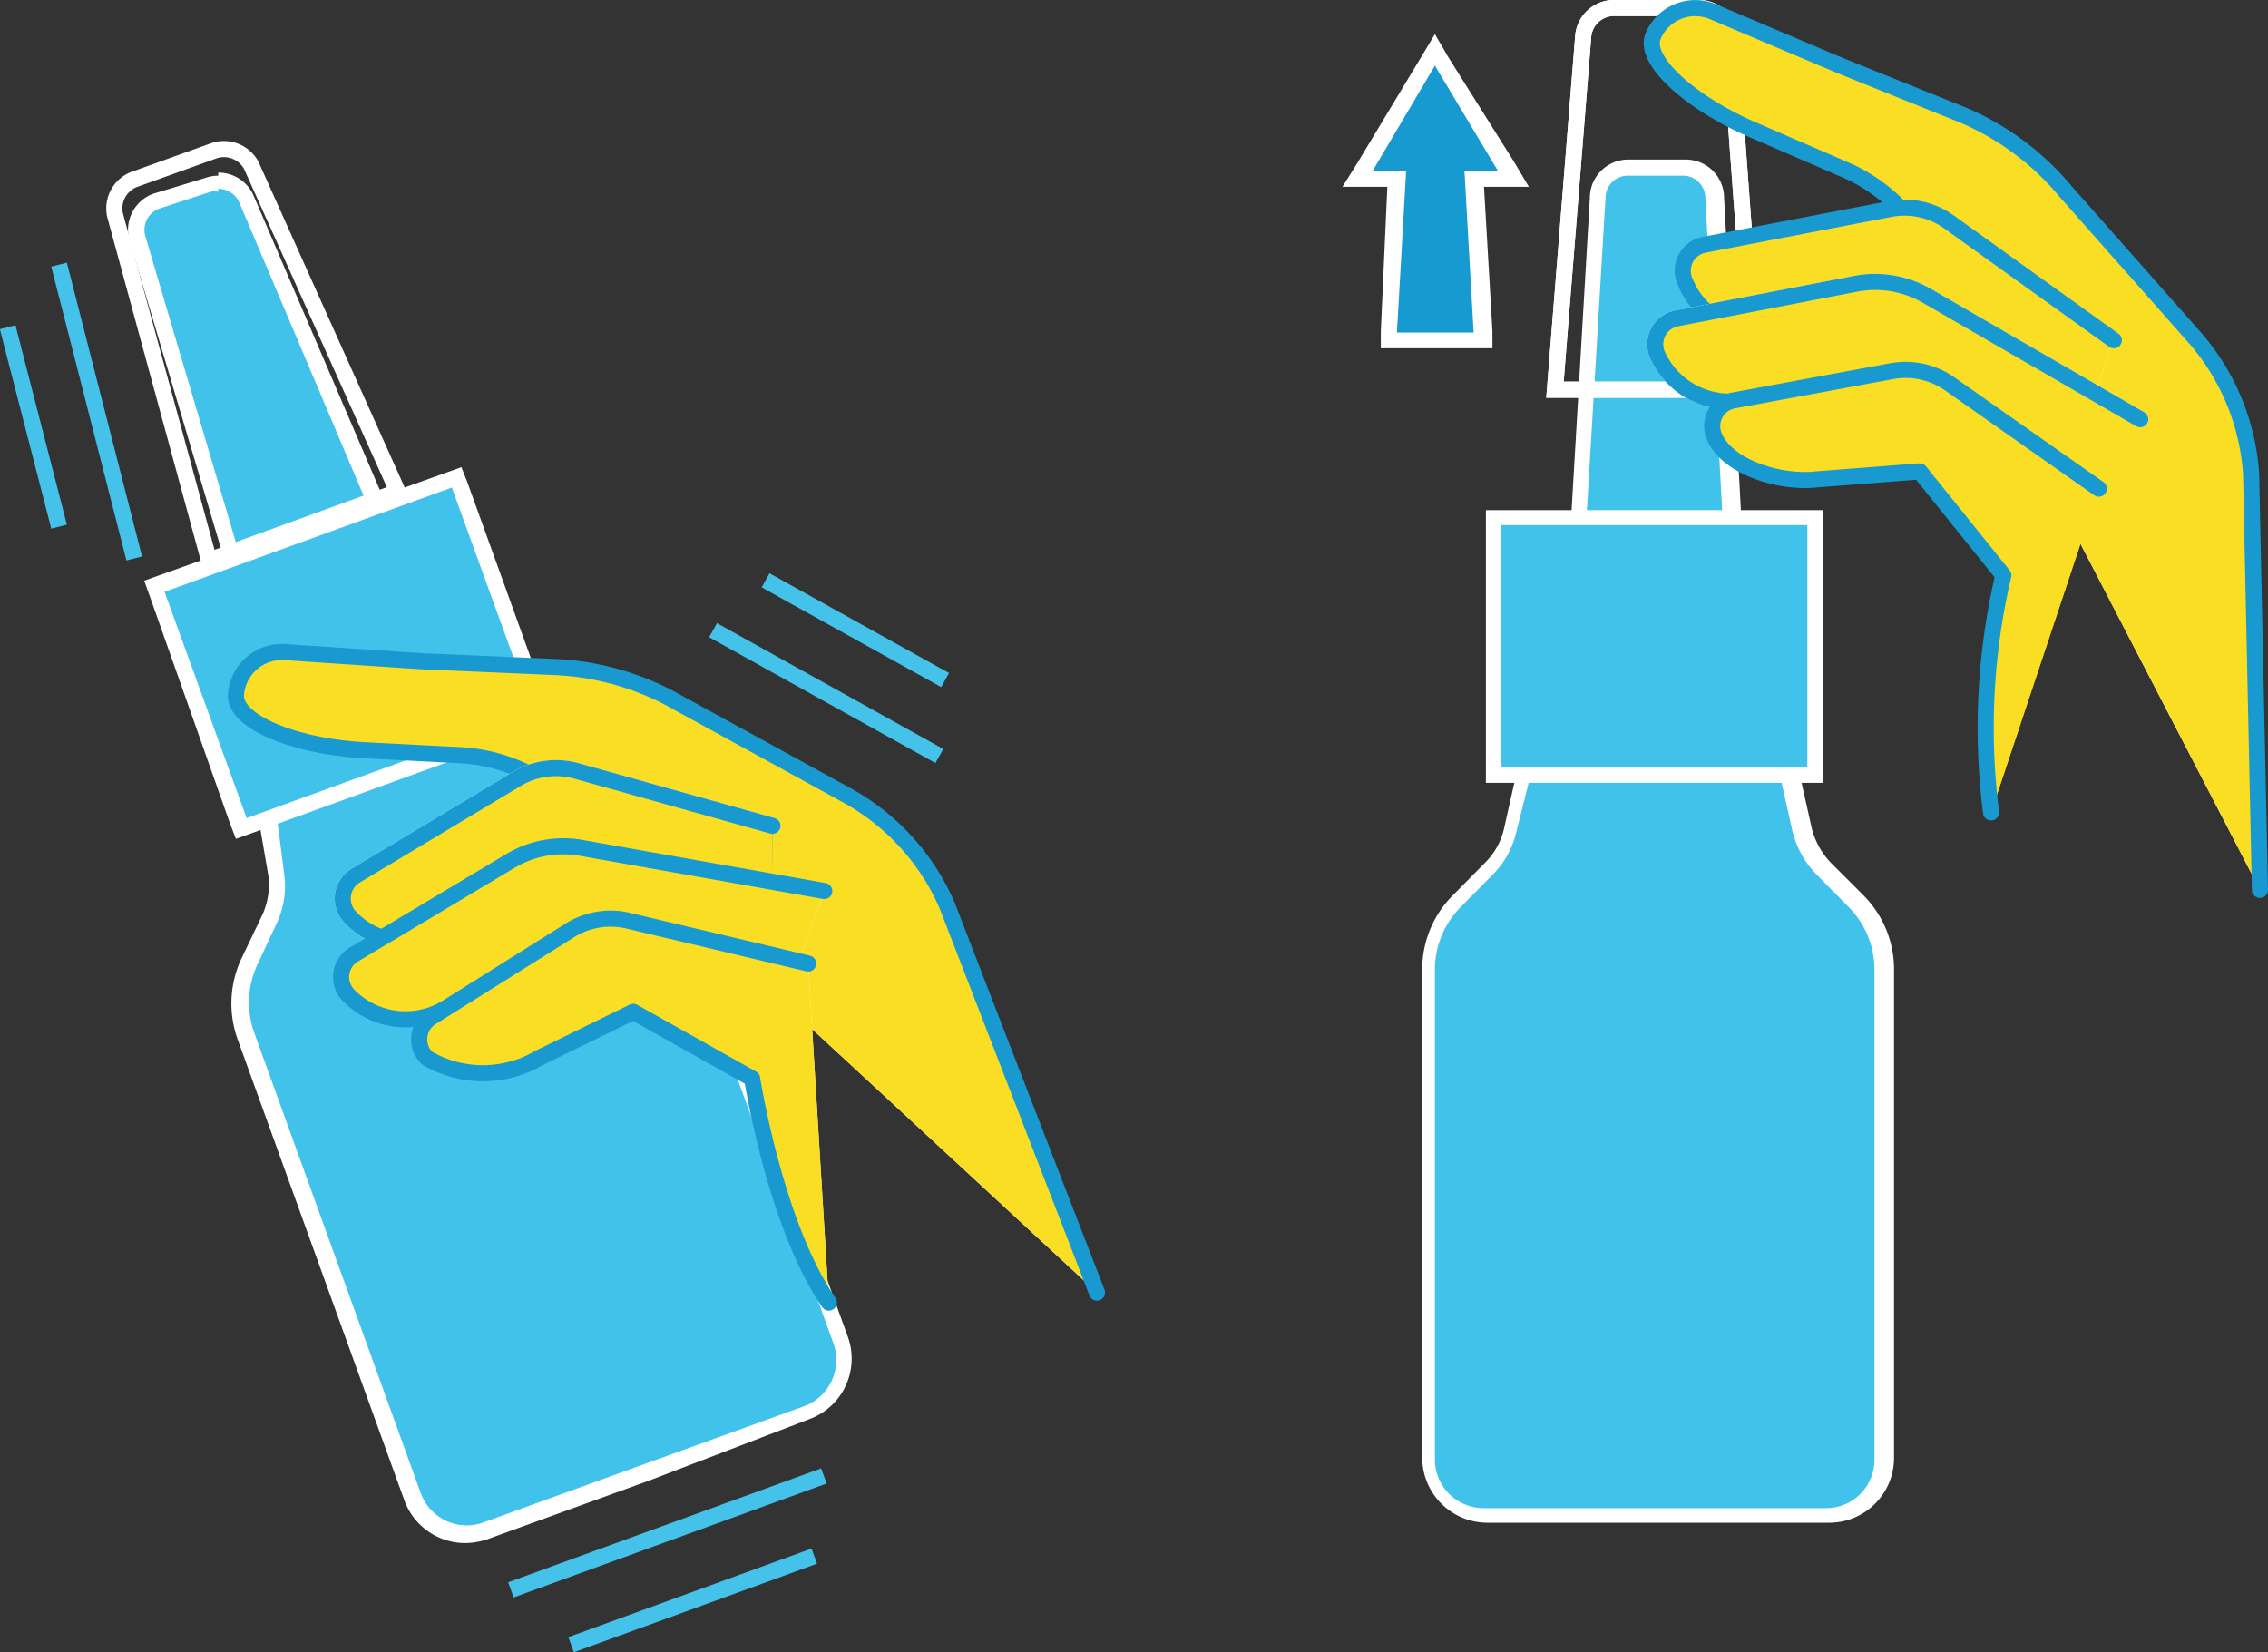 <?xml version="1.0" encoding="utf-8"?>
<svg xmlns="http://www.w3.org/2000/svg" viewBox="0 0 59.13 43.08"><rect x="0" y="0" width="59.13" height="43.08" fill="#333333" stroke="none"/><defs><style>.cls-1{fill:#41c2ea;}.cls-2{fill:#fff;}.cls-10,.cls-3,.cls-6,.cls-8{fill:none;stroke-width:0.42px;}.cls-3,.cls-8{stroke:#fff;}.cls-10,.cls-3{stroke-miterlimit:10;}.cls-4{fill:#179ad0;}.cls-5{fill:#fade24;}.cls-6{stroke:#189ad0;}.cls-6,.cls-8{stroke-linecap:round;stroke-linejoin:round;}.cls-7{fill:#ffc80f;}.cls-9{fill:#189ad0;}.cls-10{stroke:#44c2ea;}</style></defs><g id="Warstwa_2" data-name="Warstwa 2"><g id="Warstwa_1-2" data-name="Warstwa 1"><g id="pkt_2" data-name="pkt 2"><g id="pkt_2-2" data-name="pkt 2"><path class="cls-1" d="M41.13,13.9l.52-8.78a.79.79,0,0,1,.8-.75h1.42a.79.79,0,0,1,.8.75l.47,8.78Z"/><path class="cls-2" d="M43.87,4.58a.58.58,0,0,1,.59.56l.46,8.55H41.35l.51-8.56a.58.58,0,0,1,.59-.55h1.42m0-.42H42.45a1,1,0,0,0-1,1l-.5,8.55,0,.45h4.46l0-.44-.46-8.56a1,1,0,0,0-1-1"/><path class="cls-1" d="M38.68,39.53A1.49,1.49,0,0,1,37.2,38V25.29a2.53,2.53,0,0,1,.74-1.8l.83-.84a2.22,2.22,0,0,0,.57-1l.45-2h6.7l.45,2a2.12,2.12,0,0,0,.56,1l.84.84a2.53,2.53,0,0,1,.74,1.8V38.05a1.47,1.47,0,0,1-1.47,1.48Z"/><path class="cls-2" d="M46.32,19.83l.41,1.83a2.43,2.43,0,0,0,.63,1.14l.83.84a2.32,2.32,0,0,1,.68,1.65V38.05a1.26,1.26,0,0,1-1.26,1.27H38.68A1.27,1.27,0,0,1,37.41,38V25.29a2.32,2.32,0,0,1,.68-1.65l.83-.84a2.33,2.33,0,0,0,.62-1.14L40,19.83h6.37m.34-.42h-7l-.08.33-.41,1.83a1.83,1.83,0,0,1-.51.93l-.83.84a2.73,2.73,0,0,0-.8,1.95V38a1.7,1.7,0,0,0,1.69,1.7h8.93a1.69,1.69,0,0,0,1.68-1.69V25.29a2.73,2.73,0,0,0-.8-1.95l-.84-.84a2,2,0,0,1-.51-.93l-.41-1.83Z"/><rect class="cls-1" x="38.95" y="13.48" width="8.39" height="6.7"/><path class="cls-2" d="M47.12,20h-8V13.69h8Zm.42-6.7h-8.8v7.11h8.8V13.27Z"/><path class="cls-3" d="M41.28.91l-.74,9.25h5.23L45.09.91a.81.81,0,0,0-.86-.7H42.14a.81.81,0,0,0-.86.7"/><path class="cls-3" d="M41.28.91l-.74,9.25h5.23L45.09.91a.81.81,0,0,0-.86-.7H42.14A.81.81,0,0,0,41.28.91Z"/><polygon class="cls-4" points="36.17 8.88 36.41 4.66 35.39 4.66 37.41 1.3 39.42 4.66 38.4 4.66 38.64 8.88 36.17 8.88"/><path class="cls-2" d="M37.41,1.71l1.64,2.74h-.87l.24,4.22h-2l.24-4.22h-.87Zm0-.82-.36.6L35.4,4.23,35,4.87h1.17L36,8.64l0,.44h2.91l0-.44-.22-3.77h1.17l-.38-.64L37.76,1.49Z"/><path class="cls-2" d="M58.92,23.2l-.23-10.83a6,6,0,0,0-1.48-3.58L53.86,5A7.09,7.09,0,0,0,51.18,3L47.93,1.69,44.67.31A1.19,1.19,0,0,0,43.1.94l0,0c-.27.64,1,1.77,2.68,2.48l2.31,1A4.35,4.35,0,0,1,50,6"/><path class="cls-5" d="M58.92,23.2l-.23-10.83a6,6,0,0,0-1.48-3.58L53.86,5A7.09,7.09,0,0,0,51.18,3L47.93,1.69,44.67.31A1.19,1.19,0,0,0,43.1.94l0,0c-.27.64,1,1.77,2.68,2.48l2.31,1A4.35,4.35,0,0,1,50,6"/><path class="cls-6" d="M58.92,23.2l-.23-10.83a6,6,0,0,0-1.48-3.58L53.86,5A7.09,7.09,0,0,0,51.18,3L47.93,1.69,44.67.31A1.19,1.19,0,0,0,43.1.94l0,0c-.27.64,1,1.77,2.68,2.48l2.31,1A4.35,4.35,0,0,1,50,6"/><path class="cls-2" d="M55.11,8.87l-4.32-3.1a2,2,0,0,0-1.52-.32l-4.83.93a.69.69,0,0,0-.49,1,2,2,0,0,0,2.1,1.21l3.44-.39L54,12"/><path class="cls-5" d="M55.11,8.87l-4.32-3.1a2,2,0,0,0-1.52-.32l-4.83.93a.69.69,0,0,0-.49,1,2,2,0,0,0,2.1,1.21l3.44-.39L54,12"/><path class="cls-6" d="M55.11,8.87l-4.32-3.1a2,2,0,0,0-1.52-.32l-4.83.93a.69.69,0,0,0-.49,1,2,2,0,0,0,2.1,1.21l3.44-.39L54,12"/><path class="cls-7" d="M55.8,10.93,50.25,7.72a2.69,2.69,0,0,0-1.88-.32l-4.66.9a.69.69,0,0,0-.5.95,2.08,2.08,0,0,0,2.12,1.21l2.94-.33a1.13,1.13,0,0,1,.86.27L53.26,14"/><path class="cls-8" d="M55.8,10.93,50.25,7.72a2.69,2.69,0,0,0-1.88-.32l-4.66.9a.69.69,0,0,0-.5.95,2.08,2.08,0,0,0,2.12,1.21l2.94-.33a1.13,1.13,0,0,1,.86.27L53.26,14"/><path class="cls-5" d="M55.8,10.93,50.25,7.72a2.69,2.69,0,0,0-1.88-.32l-4.66.9a.69.69,0,0,0-.5.95,2.08,2.08,0,0,0,2.12,1.21l2.94-.33a1.13,1.13,0,0,1,.86.27L53.26,14"/><path class="cls-6" d="M55.8,10.93,50.25,7.72a2.69,2.69,0,0,0-1.88-.32l-4.66.9a.69.69,0,0,0-.5.95,2.08,2.08,0,0,0,2.12,1.21l2.94-.33a1.13,1.13,0,0,1,.86.27L53.26,14"/><path class="cls-7" d="M54.72,12.74,50.82,10a2,2,0,0,0-1.52-.32l-4.1.76a.68.68,0,0,0-.5.95c.36.82,1.75,1.21,2.64,1.11l2.71-.21L52.23,15a17.41,17.41,0,0,0-.32,6.18"/><path class="cls-5" d="M54.72,12.74,50.82,10a2,2,0,0,0-1.52-.32l-4.1.76a.68.68,0,0,0-.5.95c.36.82,1.75,1.21,2.64,1.11l2.71-.21L52.23,15a17.41,17.41,0,0,0-.32,6.18"/><path class="cls-6" d="M54.72,12.74,50.82,10a2,2,0,0,0-1.52-.32l-4.1.76a.68.68,0,0,0-.5.95c.36.82,1.75,1.21,2.64,1.11l2.71-.21L52.23,15a17.41,17.41,0,0,0-.32,6.18"/><path class="cls-1" d="M3.59,6.22a.79.79,0,0,1,.49-1l1.34-.48a.86.86,0,0,1,.27,0,.81.81,0,0,1,.74.49l3.43,8.09L6.09,14.65Z"/><path class="cls-2" d="M5.69,4.92a.61.61,0,0,1,.55.36l3.34,7.88L6.22,14.38,3.79,6.16a.59.59,0,0,1,.36-.72L5.49,5a.51.51,0,0,1,.2,0m0-.42a1,1,0,0,0-.34.06L4,5.05a1,1,0,0,0-.62,1.23L5.82,14.5l.13.43.42-.16,3.35-1.21.42-.15L10,13,6.62,5.12a1,1,0,0,0-.93-.62"/><path class="cls-1" d="M12.13,40a1.51,1.51,0,0,1-1.4-1L6.4,27a2.56,2.56,0,0,1,.08-1.94L7,24a2.15,2.15,0,0,0,.18-1.17l-.26-2,6.31-2.29,1.1,1.73a2.14,2.14,0,0,0,.88.78l1.07.5A2.54,2.54,0,0,1,17.57,23l4.34,12A1.47,1.47,0,0,1,21,36.84l-8.39,3a1.44,1.44,0,0,1-.51.09"/><path class="cls-2" d="M13.12,18.76l1,1.58a2.37,2.37,0,0,0,1,.86l1.07.5A2.36,2.36,0,0,1,17.37,23l4.35,12A1.29,1.29,0,0,1,21,36.65l-4.2,1.52-4.19,1.52a1.36,1.36,0,0,1-.44.08,1.28,1.28,0,0,1-1.2-.84l-4.34-12a2.34,2.34,0,0,1,.08-1.78l.5-1.07a2.29,2.29,0,0,0,.2-1.29l-.24-1.86,3-1.08,3-1.09m.17-.51-.31.12-3,1.08L7,20.54l-.32.11,0,.34L7,22.85a1.9,1.9,0,0,1-.16,1L6.29,25a2.76,2.76,0,0,0-.09,2.11l4.34,12a1.69,1.69,0,0,0,1.59,1.12,1.91,1.91,0,0,0,.58-.1l4.19-1.52L21.1,37a1.68,1.68,0,0,0,1-2.16l-4.34-12a2.79,2.79,0,0,0-1.42-1.56l-1.07-.5a2,2,0,0,1-.8-.71l-1-1.58Z"/><rect class="cls-1" x="4.91" y="13.68" width="8.39" height="6.7" transform="matrix(0.94, -0.34, 0.34, 0.94, -5.26, 4.13)"/><path class="cls-2" d="M11.78,12.71l2.14,5.9L6.43,21.33l-2.14-5.9Zm.25-.53-.39.14L4.15,15l-.39.14.14.39L6,21.48l.15.39.39-.14L14.06,19l.39-.14-.14-.4-2.13-5.9Z"/><path class="cls-2" d="M28.6,33.7,24.69,23.6a6,6,0,0,0-2.6-2.86L17.64,18.3a7.08,7.08,0,0,0-3.17-.91L11,17.24,7.41,17a1.2,1.2,0,0,0-1.26,1.14v0c0,.69,1.54,1.32,3.35,1.42l2.52.13a4.4,4.4,0,0,1,2.32.82"/><path class="cls-5" d="M28.6,33.7,24.69,23.6a6,6,0,0,0-2.6-2.86L17.64,18.3a7.08,7.08,0,0,0-3.17-.91L11,17.24,7.41,17a1.2,1.2,0,0,0-1.26,1.14v0c0,.69,1.54,1.32,3.35,1.42l2.52.13a4.4,4.4,0,0,1,2.32.82"/><path class="cls-6" d="M28.6,33.7,24.69,23.6a6,6,0,0,0-2.6-2.86L17.64,18.3a7.08,7.08,0,0,0-3.17-.91L11,17.24,7.41,17a1.2,1.2,0,0,0-1.26,1.14v0c0,.69,1.54,1.32,3.35,1.42l2.52.13a4.4,4.4,0,0,1,2.32.82"/><path class="cls-9" d="M20.14,21.53,15,20.09a2,2,0,0,0-1.53.22L9.27,22.83a.7.7,0,0,0-.15,1.07,2,2,0,0,0,2.39.42l3.1-1.53,5.56,2.1"/><path class="cls-8" d="M20.14,21.53,15,20.09a2,2,0,0,0-1.53.22L9.27,22.83a.7.7,0,0,0-.15,1.07,2,2,0,0,0,2.39.42l3.1-1.53,5.56,2.1"/><path class="cls-5" d="M20.14,21.53,15,20.09a2,2,0,0,0-1.53.22L9.27,22.83a.7.7,0,0,0-.15,1.07,2,2,0,0,0,2.39.42l3.1-1.53,5.56,2.1"/><path class="cls-6" d="M20.14,21.53,15,20.09a2,2,0,0,0-1.53.22L9.27,22.83a.7.7,0,0,0-.15,1.07,2,2,0,0,0,2.39.42l3.1-1.53,5.56,2.1"/><path class="cls-2" d="M21.49,23.23l-6.31-1.12a2.68,2.68,0,0,0-1.88.34L9.22,24.89a.68.68,0,0,0-.14,1.05,2.07,2.07,0,0,0,2.41.42l2.65-1.31a1.13,1.13,0,0,1,.9,0l5.09,1.93"/><path class="cls-5" d="M21.49,23.23l-6.31-1.12a2.68,2.68,0,0,0-1.88.34L9.22,24.89a.68.68,0,0,0-.14,1.05,2.07,2.07,0,0,0,2.41.42l2.65-1.31a1.13,1.13,0,0,1,.9,0l5.09,1.93"/><path class="cls-6" d="M21.49,23.23l-6.31-1.12a2.68,2.68,0,0,0-1.88.34L9.22,24.89a.68.68,0,0,0-.14,1.05,2.07,2.07,0,0,0,2.41.42l2.65-1.31a1.13,1.13,0,0,1,.9,0l5.09,1.93"/><path class="cls-2" d="M21.07,25.12,16.36,24a2,2,0,0,0-1.54.28l-3.57,2.24a.68.68,0,0,0-.11,1.07,2.88,2.88,0,0,0,2.9,0l2.47-1.21,3.1,1.74s.59,3.79,2,5.84"/><path class="cls-5" d="M21.07,25.12,16.36,24a2,2,0,0,0-1.54.28l-3.57,2.24a.68.68,0,0,0-.11,1.07,2.88,2.88,0,0,0,2.9,0l2.47-1.21,3.1,1.74s.59,3.79,2,5.84"/><path class="cls-6" d="M21.07,25.12,16.36,24a2,2,0,0,0-1.54.28l-3.57,2.24a.68.68,0,0,0-.11,1.07,2.88,2.88,0,0,0,2.9,0l2.47-1.21,3.1,1.74s.59,3.79,2,5.84"/><line class="cls-10" x1="13.32" y1="41.45" x2="21.48" y2="38.48"/><line class="cls-10" x1="14.89" y1="42.88" x2="21.23" y2="40.57"/><line class="cls-10" x1="18.59" y1="16.43" x2="24.49" y2="19.71"/><line class="cls-10" x1="19.96" y1="15.13" x2="24.64" y2="17.73"/><line class="cls-10" x1="1.54" y1="6.9" x2="3.5" y2="14.56"/><line class="cls-10" x1="0.2" y1="8.53" x2="1.54" y2="13.73"/><path class="cls-3" d="M3,5.61l2.45,9,4.92-1.79L6.55,4.31a.81.81,0,0,0-1-.37l-2,.72A.81.81,0,0,0,3,5.61Z"/></g></g></g></g></svg>